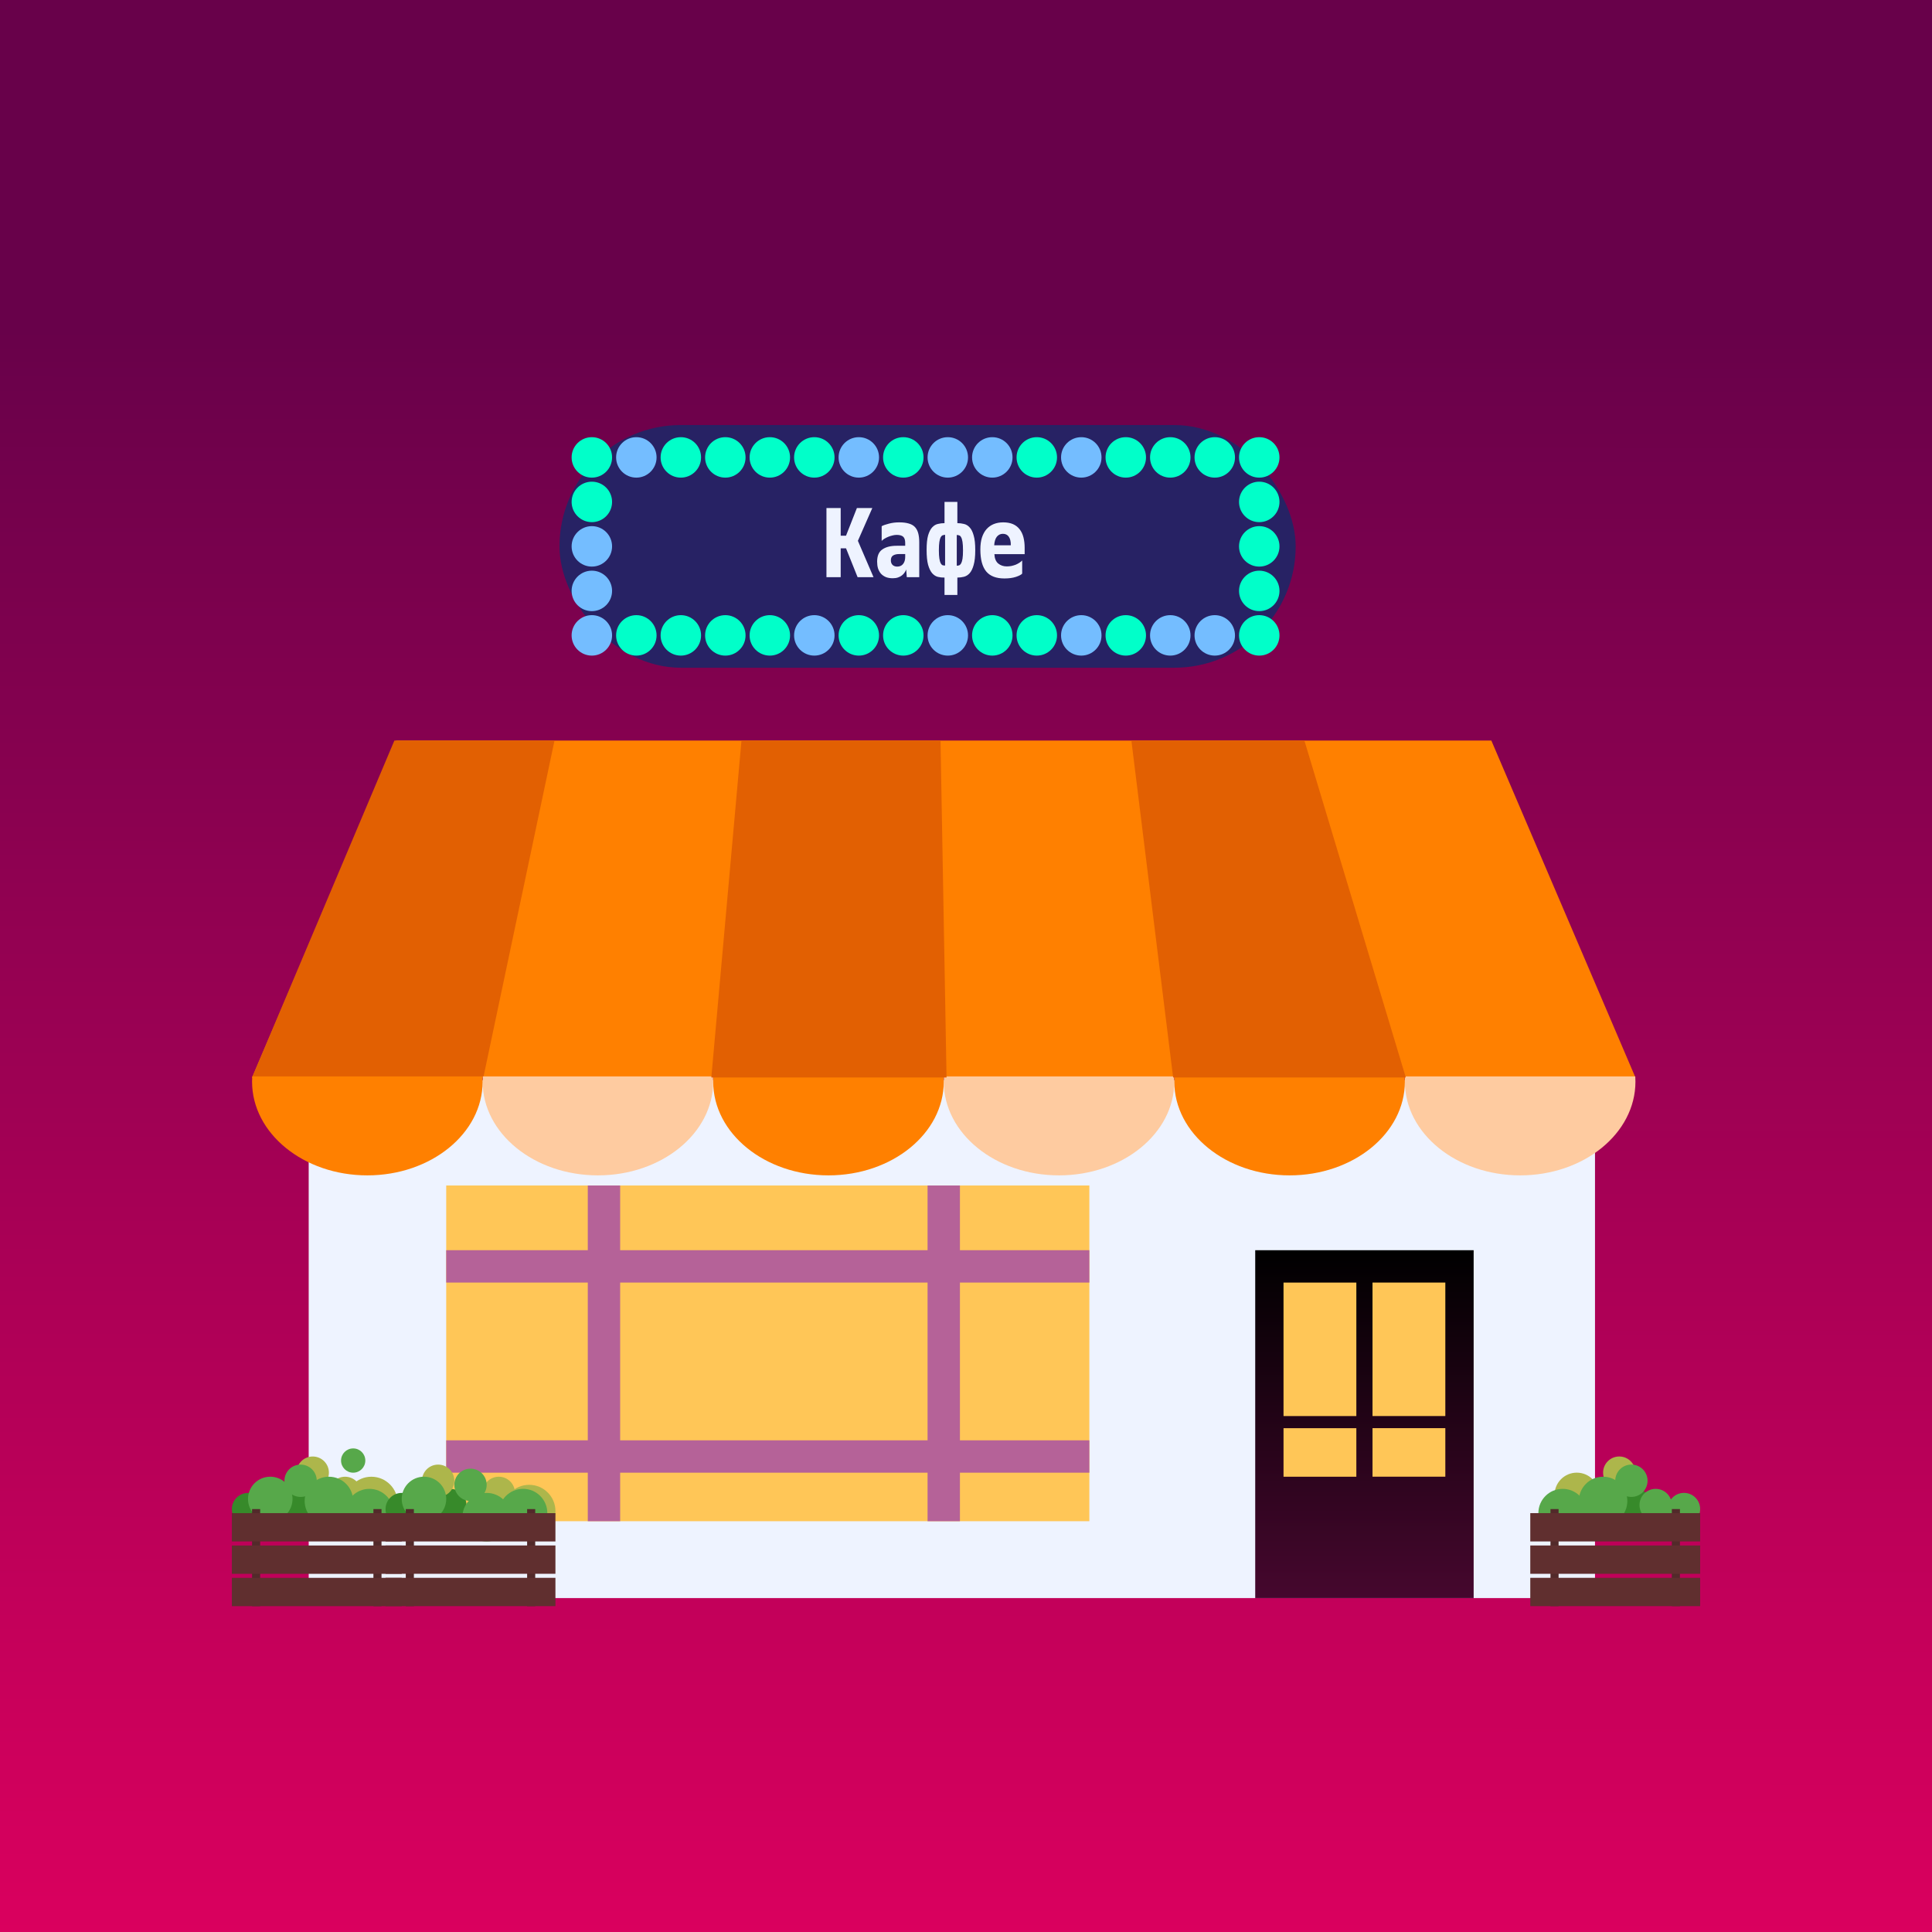 <?xml version="1.0" encoding="UTF-8"?> <svg xmlns="http://www.w3.org/2000/svg" width="100" height="100" viewBox="0 0 100 100" fill="none"> <rect width="100" height="100" rx="30" fill="url(#paint0_linear_2850_50760)"></rect> <rect width="100" height="100" fill="url(#paint1_linear_2850_50760)"></rect> <rect x="28.959" y="22" width="38.105" height="12.562" rx="6.281" fill="#272264"></rect> <circle cx="30.634" cy="23.675" r="1.047" fill="#01FFC9"></circle> <circle cx="65.179" cy="23.675" r="1.047" fill="#01FFC9"></circle> <circle cx="30.634" cy="28.28" r="1.047" fill="#74BDFF"></circle> <circle cx="65.179" cy="28.28" r="1.047" fill="#01FFC9"></circle> <circle cx="30.634" cy="25.979" r="1.047" fill="#01FFC9"></circle> <circle cx="65.179" cy="25.979" r="1.047" fill="#01FFC9"></circle> <circle cx="30.634" cy="30.585" r="1.047" fill="#74BDFF"></circle> <circle cx="65.179" cy="30.585" r="1.047" fill="#01FFC9"></circle> <circle cx="30.634" cy="32.887" r="1.047" fill="#74BDFF"></circle> <circle cx="44.452" cy="32.887" r="1.047" fill="#01FFC9"></circle> <circle cx="42.149" cy="32.887" r="1.047" transform="rotate(90 42.149 32.887)" fill="#74BDFF"></circle> <circle cx="55.967" cy="32.887" r="1.047" transform="rotate(90 55.967 32.887)" fill="#74BDFF"></circle> <circle cx="65.179" cy="32.887" r="1.047" transform="rotate(90 65.179 32.887)" fill="#01FFC9"></circle> <circle cx="37.543" cy="32.887" r="1.047" transform="rotate(90 37.543 32.887)" fill="#01FFC9"></circle> <circle cx="51.361" cy="32.887" r="1.047" transform="rotate(90 51.361 32.887)" fill="#01FFC9"></circle> <circle cx="60.573" cy="32.887" r="1.047" transform="rotate(90 60.573 32.887)" fill="#74BDFF"></circle> <circle cx="39.846" cy="32.887" r="1.047" transform="rotate(90 39.846 32.887)" fill="#01FFC9"></circle> <circle cx="53.664" cy="32.887" r="1.047" transform="rotate(90 53.664 32.887)" fill="#01FFC9"></circle> <circle cx="62.876" cy="32.887" r="1.047" transform="rotate(90 62.876 32.887)" fill="#74BDFF"></circle> <circle cx="35.24" cy="32.887" r="1.047" transform="rotate(90 35.24 32.887)" fill="#01FFC9"></circle> <circle cx="49.058" cy="32.887" r="1.047" transform="rotate(90 49.058 32.887)" fill="#74BDFF"></circle> <circle cx="58.27" cy="32.887" r="1.047" transform="rotate(90 58.27 32.887)" fill="#01FFC9"></circle> <circle cx="32.937" cy="32.887" r="1.047" transform="rotate(90 32.937 32.887)" fill="#01FFC9"></circle> <circle cx="46.755" cy="32.887" r="1.047" transform="rotate(90 46.755 32.887)" fill="#01FFC9"></circle> <circle cx="44.452" cy="23.675" r="1.047" fill="#74BDFF"></circle> <circle cx="42.149" cy="23.675" r="1.047" transform="rotate(90 42.149 23.675)" fill="#01FFC9"></circle> <circle cx="55.967" cy="23.675" r="1.047" transform="rotate(90 55.967 23.675)" fill="#74BDFF"></circle> <circle cx="37.543" cy="23.675" r="1.047" transform="rotate(90 37.543 23.675)" fill="#01FFC9"></circle> <circle cx="51.361" cy="23.675" r="1.047" transform="rotate(90 51.361 23.675)" fill="#74BDFF"></circle> <circle cx="60.573" cy="23.675" r="1.047" transform="rotate(90 60.573 23.675)" fill="#01FFC9"></circle> <circle cx="39.846" cy="23.675" r="1.047" transform="rotate(90 39.846 23.675)" fill="#01FFC9"></circle> <circle cx="53.664" cy="23.675" r="1.047" transform="rotate(90 53.664 23.675)" fill="#01FFC9"></circle> <circle cx="62.876" cy="23.675" r="1.047" transform="rotate(90 62.876 23.675)" fill="#01FFC9"></circle> <circle cx="35.24" cy="23.675" r="1.047" transform="rotate(90 35.24 23.675)" fill="#01FFC9"></circle> <circle cx="49.058" cy="23.675" r="1.047" transform="rotate(90 49.058 23.675)" fill="#74BDFF"></circle> <circle cx="58.27" cy="23.675" r="1.047" transform="rotate(90 58.27 23.675)" fill="#01FFC9"></circle> <circle cx="32.937" cy="23.675" r="1.047" transform="rotate(90 32.937 23.675)" fill="#74BDFF"></circle> <circle cx="46.755" cy="23.675" r="1.047" transform="rotate(90 46.755 23.675)" fill="#01FFC9"></circle> <path d="M43.514 27.727H43.79L44.353 26.296H45.151L44.404 27.993L45.213 29.874H44.389L43.79 28.381H43.514V29.874H42.777V26.296H43.514V27.727Z" fill="#EEF3FF"></path> <path d="M46.904 29.475C46.887 29.527 46.86 29.579 46.822 29.634C46.788 29.688 46.742 29.738 46.684 29.782C46.63 29.826 46.562 29.862 46.48 29.89C46.401 29.917 46.311 29.93 46.208 29.93C46.072 29.93 45.953 29.91 45.85 29.869C45.748 29.825 45.663 29.765 45.594 29.69C45.529 29.612 45.48 29.521 45.446 29.419C45.415 29.314 45.4 29.198 45.4 29.072C45.4 28.772 45.49 28.56 45.671 28.438C45.852 28.312 46.099 28.249 46.413 28.249H46.853V28.1C46.853 27.947 46.817 27.84 46.746 27.778C46.678 27.717 46.565 27.686 46.408 27.686C46.336 27.686 46.263 27.697 46.188 27.717C46.113 27.734 46.039 27.758 45.968 27.788C45.9 27.816 45.835 27.848 45.773 27.886C45.715 27.923 45.669 27.961 45.635 27.998V27.236C45.721 27.189 45.845 27.144 46.009 27.104C46.173 27.059 46.352 27.037 46.546 27.037C46.734 27.037 46.892 27.056 47.022 27.093C47.155 27.127 47.263 27.185 47.345 27.267C47.426 27.349 47.486 27.456 47.524 27.589C47.561 27.719 47.58 27.879 47.58 28.07V29.874H46.935L46.904 29.475ZM46.111 29.005C46.111 29.107 46.142 29.188 46.203 29.245C46.265 29.3 46.343 29.327 46.439 29.327C46.568 29.327 46.669 29.283 46.741 29.194C46.816 29.102 46.853 28.981 46.853 28.831V28.678H46.531C46.411 28.678 46.311 28.702 46.229 28.75C46.15 28.797 46.111 28.883 46.111 29.005Z" fill="#EEF3FF"></path> <path d="M49.522 29.281C49.567 29.281 49.608 29.274 49.645 29.261C49.686 29.244 49.72 29.21 49.748 29.159C49.778 29.104 49.802 29.026 49.819 28.923C49.836 28.818 49.845 28.675 49.845 28.494C49.845 28.303 49.836 28.155 49.819 28.049C49.802 27.94 49.778 27.86 49.748 27.809C49.72 27.754 49.686 27.722 49.645 27.712C49.608 27.698 49.567 27.691 49.522 27.691V29.281ZM48.888 25.979H49.553V27.078C49.669 27.078 49.782 27.092 49.891 27.119C50.003 27.143 50.102 27.202 50.188 27.298C50.276 27.39 50.346 27.529 50.397 27.717C50.452 27.901 50.479 28.153 50.479 28.474C50.479 28.794 50.452 29.049 50.397 29.24C50.346 29.428 50.276 29.571 50.188 29.67C50.102 29.765 50.003 29.826 49.891 29.854C49.782 29.881 49.669 29.895 49.553 29.895V30.794H48.888V29.895C48.772 29.898 48.657 29.886 48.545 29.859C48.436 29.832 48.337 29.768 48.248 29.67C48.163 29.571 48.093 29.426 48.038 29.235C47.987 29.044 47.961 28.787 47.961 28.463C47.961 28.146 47.987 27.896 48.038 27.712C48.093 27.528 48.163 27.39 48.248 27.298C48.337 27.202 48.436 27.143 48.545 27.119C48.657 27.092 48.772 27.078 48.888 27.078V25.979ZM48.918 27.681C48.874 27.685 48.831 27.693 48.791 27.707C48.753 27.72 48.719 27.754 48.688 27.809C48.661 27.86 48.639 27.939 48.622 28.044C48.605 28.15 48.596 28.296 48.596 28.484C48.596 28.664 48.605 28.808 48.622 28.913C48.639 29.019 48.661 29.099 48.688 29.153C48.719 29.208 48.753 29.242 48.791 29.256C48.831 29.269 48.874 29.274 48.918 29.271V27.681Z" fill="#EEF3FF"></path> <path d="M51.47 28.683C51.48 28.905 51.547 29.067 51.669 29.169C51.792 29.268 51.939 29.317 52.109 29.317C52.184 29.317 52.261 29.31 52.34 29.297C52.422 29.279 52.498 29.257 52.57 29.23C52.642 29.199 52.706 29.165 52.764 29.128C52.822 29.09 52.87 29.051 52.908 29.01V29.69C52.857 29.748 52.749 29.804 52.585 29.859C52.422 29.913 52.222 29.941 51.987 29.941C51.56 29.941 51.246 29.82 51.045 29.578C50.844 29.332 50.743 28.954 50.743 28.443C50.743 28.204 50.77 27.998 50.825 27.824C50.883 27.647 50.963 27.5 51.066 27.385C51.171 27.269 51.296 27.182 51.439 27.124C51.586 27.066 51.748 27.037 51.925 27.037C52.123 27.037 52.292 27.068 52.432 27.129C52.572 27.19 52.686 27.279 52.775 27.395C52.867 27.511 52.933 27.651 52.974 27.814C53.015 27.974 53.036 28.153 53.036 28.351V28.683H51.47ZM51.91 27.63C51.784 27.63 51.68 27.679 51.598 27.778C51.519 27.877 51.473 28.025 51.459 28.223H52.319C52.323 28.032 52.289 27.886 52.217 27.783C52.149 27.681 52.046 27.63 51.91 27.63Z" fill="#EEF3FF"></path> <rect x="15.978" y="55.917" width="66.579" height="26.799" fill="#EEF3FF"></rect> <rect x="23.096" y="61.361" width="33.289" height="17.377" fill="#FFC657"></rect> <rect x="23.096" y="64.71" width="33.289" height="1.675" fill="#B56298"></rect> <rect x="23.096" y="74.551" width="33.289" height="1.675" fill="#B56298"></rect> <rect x="30.424" y="61.361" width="1.675" height="17.377" fill="#B56298"></rect> <rect x="48.011" y="61.361" width="1.675" height="17.377" fill="#B56298"></rect> <rect x="64.97" y="64.711" width="11.306" height="18.006" fill="url(#paint2_linear_2850_50760)"></rect> <path d="M20.506 38.331H77.192L84.65 55.771H13.047L20.506 38.331Z" fill="#FF8000"></path> <path d="M28.701 38.331L25.018 55.771H13.047L20.413 38.331H28.701Z" fill="#E26002"></path> <path fill-rule="evenodd" clip-rule="evenodd" d="M24.99 55.716C24.984 55.806 24.981 55.896 24.981 55.986C24.981 58.665 27.652 60.837 30.948 60.837C34.243 60.837 36.915 58.665 36.915 55.986C36.915 55.896 36.912 55.806 36.906 55.716L24.99 55.716Z" fill="#FECBA0"></path> <path fill-rule="evenodd" clip-rule="evenodd" d="M48.858 55.716C48.852 55.806 48.849 55.896 48.849 55.986C48.849 58.665 51.52 60.837 54.816 60.837C58.111 60.837 60.782 58.665 60.782 55.986C60.782 55.896 60.779 55.806 60.773 55.716L48.858 55.716Z" fill="#FECBA0"></path> <path fill-rule="evenodd" clip-rule="evenodd" d="M72.725 55.716C72.719 55.806 72.716 55.896 72.716 55.986C72.716 58.665 75.388 60.837 78.683 60.837C81.979 60.837 84.65 58.665 84.65 55.986C84.65 55.896 84.647 55.806 84.641 55.716L72.725 55.716Z" fill="#FECBA0"></path> <path fill-rule="evenodd" clip-rule="evenodd" d="M13.056 55.716C13.05 55.806 13.047 55.896 13.047 55.986C13.047 58.665 15.718 60.837 19.014 60.837C22.309 60.837 24.981 58.665 24.981 55.986C24.981 55.896 24.978 55.806 24.972 55.716L13.056 55.716Z" fill="#FF8000"></path> <path fill-rule="evenodd" clip-rule="evenodd" d="M36.924 55.716C36.918 55.806 36.915 55.896 36.915 55.986C36.915 58.665 39.586 60.837 42.882 60.837C46.177 60.837 48.849 58.665 48.849 55.986C48.849 55.896 48.846 55.806 48.839 55.716L36.924 55.716Z" fill="#FF8000"></path> <path fill-rule="evenodd" clip-rule="evenodd" d="M60.791 55.716C60.785 55.806 60.782 55.896 60.782 55.986C60.782 58.665 63.454 60.837 66.749 60.837C70.045 60.837 72.716 58.665 72.716 55.986C72.716 55.896 72.713 55.806 72.707 55.716L60.791 55.716Z" fill="#FF8000"></path> <path d="M48.993 55.77H36.818L38.379 38.33H48.681L48.993 55.77Z" fill="#E26002"></path> <path d="M60.721 55.77H72.765L67.515 38.33H58.56L60.721 55.77Z" fill="#E26002"></path> <circle cx="84.65" cy="77.9" r="0.837" fill="#378A2A"></circle> <circle cx="83.813" cy="76.224" r="0.837" fill="#ADB64B"></circle> <circle cx="84.441" cy="76.643" r="0.837" fill="#57A84A"></circle> <circle cx="85.697" cy="77.9" r="0.837" fill="#57A84A"></circle> <circle cx="87.162" cy="78.108" r="0.837" fill="#57A84A"></circle> <circle cx="81.614" cy="77.376" r="1.152" fill="#ADB64B"></circle> <circle cx="80.882" cy="78.319" r="1.256" fill="#57A84A"></circle> <circle cx="82.975" cy="77.691" r="1.256" fill="#57A84A"></circle> <rect x="80.253" y="78.109" width="0.419" height="5.025" fill="#522A2A"></rect> <rect x="86.534" y="78.109" width="0.419" height="5.025" fill="#522A2A"></rect> <rect x="79.207" y="78.319" width="8.793" height="1.466" fill="#602F2F"></rect> <rect x="79.207" y="79.994" width="8.793" height="1.466" fill="#602F2F"></rect> <rect x="79.207" y="81.668" width="8.793" height="1.466" fill="#602F2F"></rect> <circle r="0.837" transform="matrix(-1 0 0 1 12.838 78.111)" fill="#378A2A"></circle> <circle r="0.837" transform="matrix(-1 0 0 1 15.35 77.9)" fill="#378A2A"></circle> <circle r="0.837" transform="matrix(-1 0 0 1 16.187 76.225)" fill="#ADB64B"></circle> <circle r="0.837" transform="matrix(-1 0 0 1 17.862 77.272)" fill="#ADB64B"></circle> <circle r="0.837" transform="matrix(-1 0 0 1 15.559 76.644)" fill="#57A84A"></circle> <circle r="0.628" transform="matrix(-1 0 0 1 18.281 75.598)" fill="#57A84A"></circle> <circle r="1.152" transform="matrix(-1 0 0 1 13.989 77.586)" fill="#57A84A"></circle> <circle r="1.361" transform="matrix(-1 0 0 1 19.223 77.796)" fill="#ADB64B"></circle> <circle r="1.256" transform="matrix(-1 0 0 1 19.119 78.319)" fill="#57A84A"></circle> <circle r="1.256" transform="matrix(-1 0 0 1 17.025 77.691)" fill="#57A84A"></circle> <rect width="0.419" height="5.025" transform="matrix(-1 0 0 1 19.747 78.11)" fill="#522A2A"></rect> <rect width="0.419" height="5.025" transform="matrix(-1 0 0 1 13.466 78.11)" fill="#522A2A"></rect> <rect width="8.793" height="1.466" transform="matrix(-1 0 0 1 20.794 78.319)" fill="#602F2F"></rect> <rect width="8.793" height="1.466" transform="matrix(-1 0 0 1 20.794 79.995)" fill="#602F2F"></rect> <rect width="8.793" height="1.466" transform="matrix(-1 0 0 1 20.794 81.669)" fill="#602F2F"></rect> <circle r="0.837" transform="matrix(-1 0 0 1 20.793 78.11)" fill="#378A2A"></circle> <circle r="0.837" transform="matrix(-1 0 0 1 23.306 77.899)" fill="#378A2A"></circle> <circle r="0.837" transform="matrix(-1 0 0 1 22.678 76.644)" fill="#ADB64B"></circle> <circle r="0.837" transform="matrix(-1 0 0 1 25.818 77.272)" fill="#ADB64B"></circle> <circle r="0.837" transform="matrix(-1 0 0 1 24.353 76.854)" fill="#57A84A"></circle> <circle r="1.152" transform="matrix(-1 0 0 1 21.945 77.586)" fill="#57A84A"></circle> <circle r="1.361" transform="matrix(-1 0 0 1 27.389 78.215)" fill="#ADB64B"></circle> <circle r="1.256" transform="matrix(-1 0 0 1 27.074 78.318)" fill="#57A84A"></circle> <circle r="1.256" transform="matrix(-1 0 0 1 25.19 78.529)" fill="#57A84A"></circle> <rect width="0.419" height="5.025" transform="matrix(-1 0 0 1 27.703 78.11)" fill="#522A2A"></rect> <rect width="0.419" height="5.025" transform="matrix(-1 0 0 1 21.422 78.11)" fill="#522A2A"></rect> <rect width="8.793" height="1.466" transform="matrix(-1 0 0 1 28.749 78.32)" fill="#602F2F"></rect> <rect width="8.793" height="1.466" transform="matrix(-1 0 0 1 28.749 79.993)" fill="#602F2F"></rect> <rect width="8.793" height="1.466" transform="matrix(-1 0 0 1 28.749 81.668)" fill="#602F2F"></rect> <rect x="66.435" y="66.386" width="3.769" height="6.909" fill="#FFC657"></rect> <rect x="71.041" y="66.385" width="3.769" height="6.909" fill="#FFC657"></rect> <rect x="66.435" y="73.923" width="3.769" height="2.512" fill="#FFC657"></rect> <rect x="71.041" y="73.921" width="3.769" height="2.512" fill="#FFC657"></rect> <defs> <linearGradient id="paint0_linear_2850_50760" x1="50.019" y1="102.68" x2="52.513" y2="8.995" gradientUnits="userSpaceOnUse"> <stop stop-color="#208468"></stop> <stop offset="1" stop-color="#20BA72"></stop> </linearGradient> <linearGradient id="paint1_linear_2850_50760" x1="50.022" y1="16.978" x2="49.983" y2="100" gradientUnits="userSpaceOnUse"> <stop stop-color="#68014A"></stop> <stop offset="1" stop-color="#DA005E"></stop> </linearGradient> <linearGradient id="paint2_linear_2850_50760" x1="70.623" y1="64.711" x2="70.623" y2="82.717" gradientUnits="userSpaceOnUse"> <stop></stop> <stop offset="1" stop-color="#46072E"></stop> </linearGradient> </defs> </svg> 